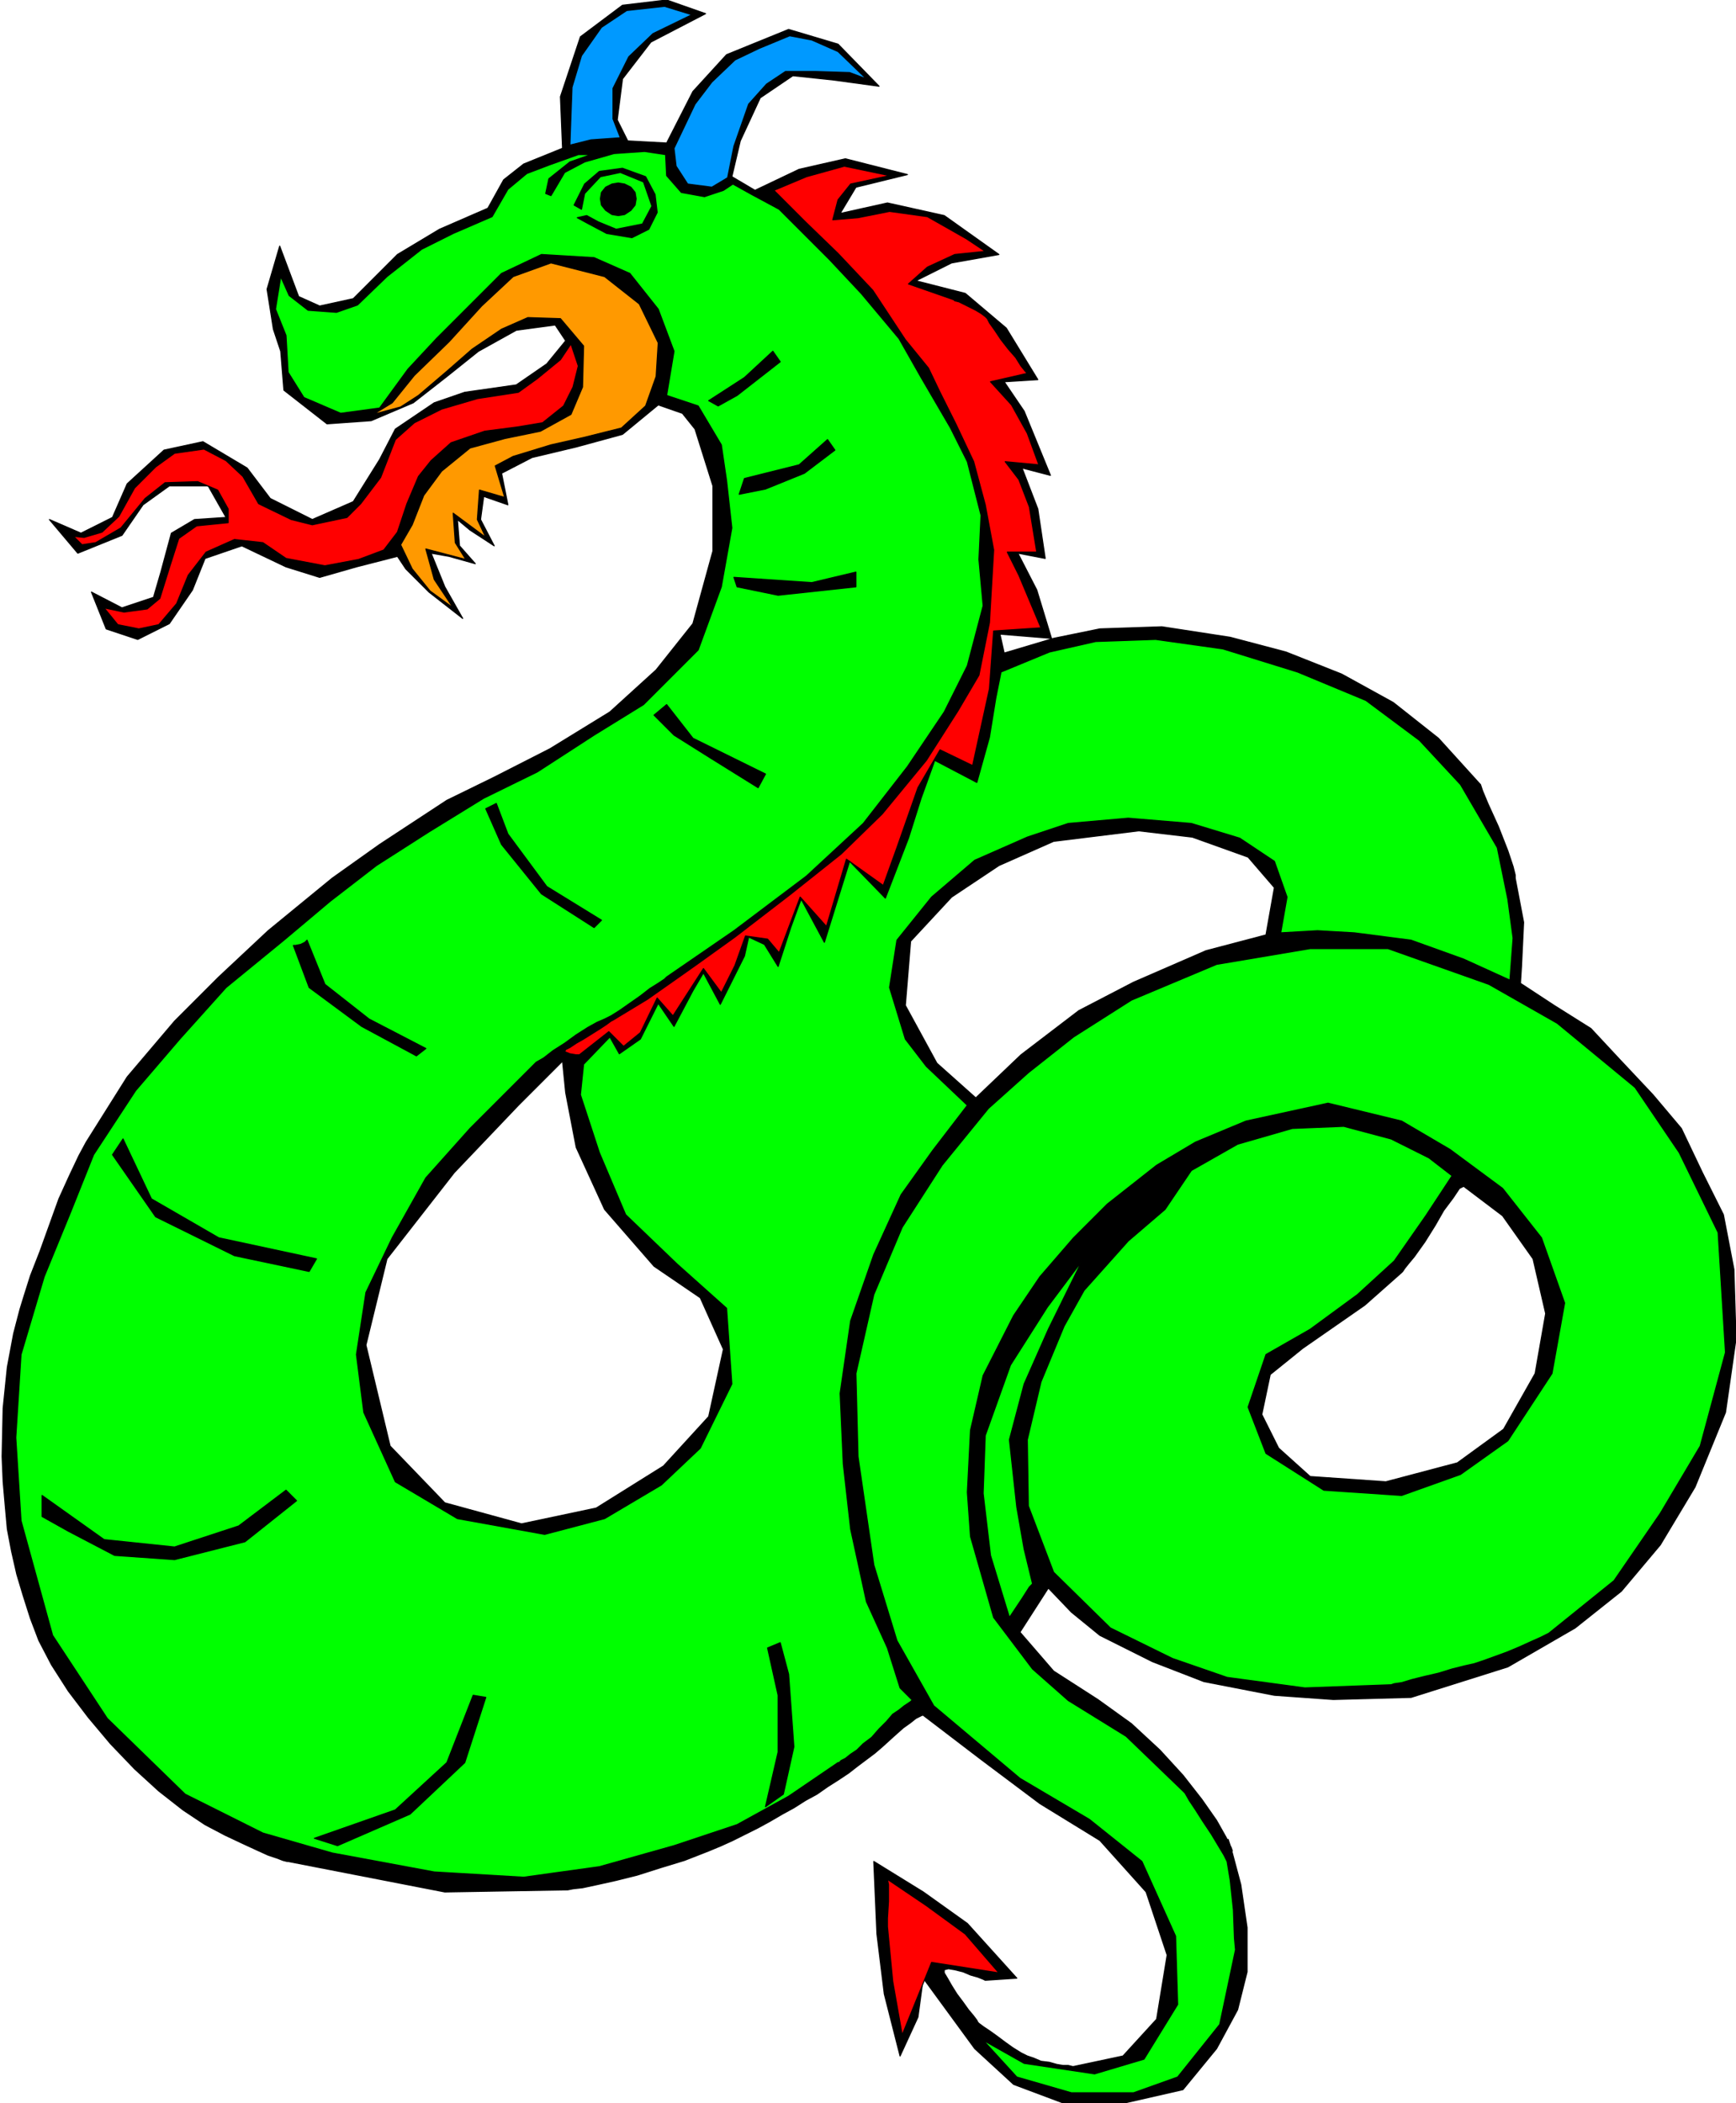 <svg xmlns="http://www.w3.org/2000/svg" fill-rule="evenodd" height="192" preserveAspectRatio="none" stroke-linecap="round" viewBox="0 0 1651 2000" width="1.651in"><style>.pen0{stroke:#000;stroke-width:1;stroke-linejoin:round}.pen1{stroke:none}.brush3{fill:red}.brush5{fill:#09f}.brush6{fill:#0f0}</style><path class="pen1" d="m267 334-7-21-6-38 12-41 18 48 20 9 32-7 42-42 40-24 46-20 15-27 19-15 37-15-2-49 19-57 40-30 42-5 37 13-52 27-27 35-5 39 10 20 37 2 25-49 32-35 59-24 47 14 39 40-44-6-38-4-31 21-19 41-8 34 22 13 42-20 44-10 59 15-49 12-15 25 45-10 54 12 52 37-45 8-34 17 47 12 39 33 30 49-32 2 19 28 25 61-27-7 15 39 7 47-26-5 18 35 14 46-49-4 4 18 47-14 44-9 59-2 65 10 53 14 53 21 49 27 43 34 39 43 1 1 2 6 5 12 10 22 9 23 5 15 2 8v3l8 42-2 42-1 16 32 21 35 22 27 29 32 34 27 32 20 42 20 40 10 52 2 66-10 70-29 71-33 55-37 44-44 35-64 37-92 29-74 2-56-4-67-13-49-19-50-25-27-22-22-23-18 28-9 14 32 37 42 27 32 23 27 25 22 24 18 23 14 20 9 16 5 10 1 3-2-5-2-6 4 13 8 30 6 41v42l-9 36-20 37-32 39-57 13h-56l-48-18-37-34-49-67-5 37-17 37-15-59-7-57-3-69 47 29 42 30 47 52-30 2-2-1-5-2-7-2-7-3-8-2-6-1-4 1v3l3 5 4 7 5 8 6 8 5 7 5 6 3 4 1 2 1 1 4 3 6 4 7 5 8 6 7 5 8 5 6 3 6 2 7 3 8 1 7 2 6 1h5l4 1h1l47-10 32-35 10-61-20-60-44-49-57-35-56-42-55-42h-1l-2 1-4 2-5 4-7 5-9 8-11 10-7 6-8 6-8 6-9 7-9 6-11 7-10 7-11 6-11 7-11 6-12 7-11 6-12 6-12 6-11 5-12 5-23 9-23 7-22 7-20 5-18 4-14 3-9 1-5 1-117 2-149-29h-1l-4-1-5-2-9-3-11-5-13-6-17-8-19-10-21-14-23-18-23-21-23-24-21-25-19-25-16-25-12-23-8-21-7-22-6-20-5-22-4-21-2-22-2-23-1-24 1-46 4-39 6-32 6-23 4-13 6-19 9-23 9-25 9-25 10-22 9-19 7-13 39-62 45-53 42-42 47-44 61-50 45-32 64-42 45-22 53-27 57-35 44-40 35-44 19-69v-62l-17-54-12-15-23-8-34 28-44 12-42 10-29 15 6 30-23-8-3 22 13 25-23-15-12-10 2 25 15 17-25-7-17-3 13 32 17 30-32-25-22-22-8-12-39 10-35 10-32-10-42-20-35 12-12 30-22 32-30 15-30-10-14-35 29 15 30-10 7-24 10-37 22-13 30-2-17-30h-37l-25 18-20 29-42 17-27-32 30 13 30-15 14-32 35-32 37-8 42 25 22 29 40 20 39-17 25-40 15-29 37-25 29-10 49-7 29-20 18-22-10-15-37 5-36 20-30 24-32 25-40 17-42 3-41-32-3-37zm268 675-42 42-61 64-64 82-20 82 23 96 52 54 73 20 71-15 64-40 43-47 14-64-22-49-44-30-47-54-27-59-10-52-3-30zm669-120 8-45-25-29-53-19-51-6-81 10-52 23-45 30-39 42-5 61 30 55 37 33 43-41 55-42 52-27 69-30 57-15zm188 239-4 2-6 9-9 12-8 14-5 8-5 8-5 7-5 7-5 6-4 5-2 3-1 1-35 31-59 41-31 25-8 38 16 32 30 27 72 5 68-18 44-32 30-53 10-57-12-52-29-41-37-28z" style="fill:#000"/><path class="pen0" fill="none" d="m267 334-7-21-6-38 12-41 18 48 20 9 32-7 42-42 40-24 46-20 15-27 19-15 37-15-2-49 19-57 40-30 42-5 37 13-52 27-27 35-5 39 10 20 37 2 25-49 32-35 59-24 47 14 39 40-44-6-38-4-31 21-19 41-8 34 22 13 42-20 44-10 59 15-49 12-15 25 45-10 54 12 52 37-45 8-34 17 47 12 39 33 30 49-32 2 19 28 25 61-27-7 15 39 7 47-26-5 18 35 14 46-49-4 4 18 47-14 44-9 59-2 65 10 53 14 53 21 49 27 43 34 39 43h0l1 1 2 6 5 12 10 22h0l9 23 5 15 2 8v3l8 42-2 42-1 16 32 21 35 22 27 29 32 34 27 32 20 42 20 40 10 52 2 66-10 70-29 71-33 55-37 44-44 35-64 37-92 29-74 2-56-4-67-13-49-19-50-25-27-22-22-23-18 28-9 14 32 37 42 27h0l32 23 27 25 22 24 18 23 14 20 9 16 5 10 1 3h0l-2-5-2-6h0l4 13h0l8 30 6 41v42l-9 36-20 37-32 39-57 13h-56l-48-18-37-34-49-67-5 37-17 37-15-59-7-57-3-69 47 29 42 30 47 52-30 2h0l-2-1-5-2-7-2-7-3-8-2-6-1-4 1v3h0l3 5 4 7 5 8 6 8 5 7 5 6 3 4 1 2h0l1 1 4 3 6 4 7 5 8 6 7 5 8 5 6 3h0l6 2 7 3 8 1 7 2 6 1h5l4 1h1l47-10 32-35 10-61-20-60-44-49-57-35-56-42-55-42h0-1l-2 1-4 2-5 4-7 5-9 8-11 10h0l-7 6-8 6-8 6-9 7-9 6-11 7-10 7-11 6-11 7-11 6-12 7-11 6-12 6-12 6-11 5-12 5h0l-23 9-23 7-22 7-20 5-18 4-14 3-9 1-5 1-117 2-149-29h0-1l-4-1-5-2-9-3-11-5-13-6-17-8-19-10h0l-21-14-23-18-23-21-23-24-21-25-19-25-16-25-12-23h0l-8-21-7-22-6-20-5-22-4-21-2-22-2-23-1-24h0l1-46 4-39 6-32 6-23h0l4-13 6-19 9-23 9-25 9-25 10-22 9-19 7-13 39-62 45-53 42-42 47-44 61-50 45-32 64-42 45-22 53-27 57-35 44-40 35-44 19-69v-62l-17-54-12-15-23-8-34 28-44 12-42 10-29 15 6 30-23-8-3 22 13 25-23-15-12-10 2 25 15 17-25-7-17-3 13 32 17 30-32-25-22-22-8-12-39 10-35 10-32-10-42-20-35 12-12 30-22 32-30 15-30-10-14-35 29 15 30-10 7-24 10-37 22-13 30-2-17-30h-37l-25 18-20 29-42 17-27-32 30 13 30-15 14-32 35-32 37-8 42 25 22 29 40 20 39-17 25-40 15-29 37-25 29-10 49-7 29-20 18-22-10-15-37 5-36 20-30 24-32 25-40 17-42 3-41-32-3-37h0"/><path class="pen0" fill="none" d="m535 1009-42 42-61 64-64 82-20 82 23 96 52 54 73 20 71-15 64-40 43-47 14-64-22-49-44-30-47-54-27-59-10-52-3-30h0m669-120 8-45-25-29-53-19-51-6-81 10-52 23-45 30-39 42-5 61 30 55 37 33 43-41 55-42 52-27 69-30 57-15h0m188 239h0l-4 2-6 9-9 12-8 14h0l-5 8-5 8-5 7-5 7-5 6-4 5-2 3-1 1-35 31-59 41-31 25-8 38 16 32 30 27 72 5 68-18 44-32 30-53 10-57-12-52-29-41-37-28"/><path class="pen1 brush3" d="m70 510 10 1 17-5 16-15 15-27 20-20 18-13 28-4 21 11 16 15 15 26 31 15 20 5 33-7 13-13 19-25 14-36 18-16 26-13 34-10 39-6 18-13 22-18 10-15 7 21-5 20-9 18-20 16-24 4-31 4-32 11-19 17-12 15-11 26-9 27-13 17-24 9-32 6-37-7-22-15-27-3-27 12-17 22-11 27-17 20-19 4-20-4-13-16 19 4 22-3 12-10 10-32 8-25 17-12 30-3v-13l-10-18-19-8-31 1-19 15-23 28-24 14-13 2-8-8z"/><path class="pen0" fill="none" d="m70 510 10 1 17-5 16-15 15-27 20-20 18-13 28-4 21 11 16 15 15 26 31 15 20 5 33-7 13-13 19-25 14-36 18-16 26-13 34-10 39-6 18-13 22-18 10-15 7 21-5 20-9 18-20 16-24 4-31 4-32 11-19 17-12 15-11 26-9 27-13 17-24 9-32 6-37-7-22-15-27-3-27 12-17 22-11 27-17 20-19 4-20-4-13-16 19 4 22-3 12-10 10-32 8-25 17-12 30-3v-13l-10-18-19-8-31 1-19 15-23 28-24 14-13 2-8-8"/><path class="pen1" style="fill:#f90" d="m355 394 18-11 21-26 33-32 31-34 30-28 36-13 51 13 33 26 18 37-2 32-10 28-23 21-36 9-31 7-36 11-17 9 9 30-24-7-2 28 8 17-31-23 2 28 10 16-38-10 8 29 18 27-22-16-17-21-11-23 11-19 11-28 17-23 27-22 33-9 34-7 29-16 11-26 1-39-22-26-31-1-25 11-28 19-24 21-27 23-17 11-26 7z"/><path class="pen0" fill="none" d="m355 394 18-11 21-26 33-32 31-34 30-28 36-13 51 13 33 26 18 37-2 32-10 28-23 21-36 9-31 7-36 11-17 9 9 30-24-7-2 28 8 17-31-23 2 28 10 16-38-10 8 29 18 27-22-16-17-21-11-23 11-19 11-28 17-23 27-22 33-9 34-7 29-16 11-26 1-39-22-26-31-1-25 11-28 19-24 21-27 23-17 11-26 7"/><path class="pen1 brush5" d="m641 141 2 17 11 17 23 3 15-9 6-30 14-40 17-19 18-12h29l32 1 16 6-27-26-25-11-21-4-29 12-23 11-22 21-16 21-20 42z"/><path class="pen0" fill="none" d="m641 141 2 17 11 17 23 3 15-9 6-30 14-40 17-19 18-12h29l32 1 16 6-27-26-25-11-21-4-29 12-23 11-22 21-16 21-20 42"/><path class="pen1 brush5" d="m542 138 20-5 28-2-7-18V84l15-30 23-22 37-18-26-8-36 4-24 16-19 27-9 30-1 27-1 28z"/><path class="pen0" fill="none" d="m542 138 20-5 28-2-7-18V84l15-30 23-22 37-18-26-8-36 4-24 16-19 27-9 30-1 27-1 28"/><path class="pen1 brush6" d="m1381 1118-22-17-36-18-45-12-49 2-52 15-44 25-25 37-35 30-42 47-19 34-22 53-13 55 1 63 24 63 54 53 59 29 52 18 74 10 82-3 3-1 7-1 10-3 12-3 13-3 13-4 12-3 9-2 9-3 11-4 11-4 12-5 11-5 9-4 6-3 2-1 62-50 44-64 38-64 24-89-7-114-37-76-42-62-74-61-65-37-96-34h-74l-89 15-81 34-55 35-43 34-38 34-44 54-38 59-27 64-17 75 2 79 15 103 22 72 35 62 82 69 66 39 50 40 32 71 2 65-32 52-47 14-67-10-39-22 32 35 52 15h59l42-15 40-50 15-71-1-11-1-27-3-28-3-18-3-6-6-10-6-10-8-12-7-11-6-9-4-7-2-2-54-52-55-34-34-30-37-49-22-77-3-42 3-59 12-52 29-57 25-37 32-37 32-32 47-37 37-22 48-20 78-17 70 17 46 27 50 37 37 47 22 62-12 67-42 64-45 32-56 20-74-5-55-35-17-44 17-50 42-24 45-33 35-32 30-43 25-38z"/><path class="pen0" fill="none" d="m1381 1118-22-17-36-18-45-12-49 2-52 15-44 25-25 37-35 30-42 47-19 34-22 53-13 55 1 63 24 63 54 53 59 29 52 18 74 10 82-3h0l3-1 7-1 10-3 12-3 13-3 13-4 12-3 9-2h0l9-3 11-4 11-4 12-5 11-5 9-4 6-3 2-1 62-50 44-64 38-64 24-89-7-114-37-76-42-62-74-61-65-37-96-34h-74l-89 15-81 34-55 35-43 34-38 34-44 54-38 59-27 64-17 75 2 79 15 103 22 72 35 62 82 69 66 39 50 40 32 71 2 65-32 52-47 14-67-10-39-22 32 35 52 15h59l42-15 40-50 15-71h0l-1-11-1-27-3-28-3-18h0l-3-6-6-10-6-10-8-12-7-11-6-9-4-7-2-2-54-52-55-34-34-30-37-49-22-77-3-42 3-59 12-52 29-57 25-37 32-37 32-32 47-37 37-22 48-20 78-17 70 17 46 27 50 37 37 47 22 62-12 67-42 64-45 32-56 20-74-5-55-35-17-44 17-50 42-24 45-33 35-32 30-43 25-38"/><path class="pen1 brush6" d="m982 1506-8-33-7-40-7-64 14-53 23-52 32-65-33 44-35 55-24 67-2 55 7 59 18 59 4-6 8-12 7-11 3-3z"/><path class="pen0" fill="none" d="m982 1506-8-33-7-40-7-64 14-53 23-52 32-65-33 44-35 55-24 67-2 55 7 59 18 59h0l4-6 8-12 7-11 3-3"/><path class="pen1 brush3" d="m844 1787 37 25 37 27 32 37-64-10-28 69-9-51-5-52v-8l1-16v-16l-1-5z"/><path class="pen0" fill="none" d="m844 1787 37 25 37 27 32 37-64-10-28 69-9-51-5-52h0v-8l1-16v-16l-1-5"/><path class="pen1 brush3" d="m736 181 31-13 36-10 43 9-37 8-12 15-5 19 24-2 30-6 36 5 37 21 18 12-29 3-26 12-18 16 43 15 1 1 4 1 4 2 6 3 6 3 5 3 4 3 2 2 2 4 5 7 6 9 7 9 7 8 5 8 4 5 2 2-35 8 20 22 15 27 11 30-32-3 13 17 10 26 7 43h-28l11 22 21 50-45 3-4 55-16 73-31-15-21 36-20 57-13 36-35-25-19 64-25-28-20 53-11-13-21-3-10 28-13 26-17-23-29 45-15-17-16 33-16 13-14-14-28 22h-3l-6-1-5-2 1-2 4-2 6-4 7-4 8-5 8-5 6-4 4-3 2-1 33-20 44-31 39-28 52-40 49-39 39-38 42-51 30-47 20-34 10-50 4-69-8-43-11-41-17-36-15-30-11-23-22-27-31-47-33-35-31-30-30-30z"/><path class="pen0" fill="none" d="m736 181 31-13 36-10 43 9-37 8-12 15-5 19 24-2 30-6 36 5 37 21 18 12-29 3-26 12-18 16 43 15h0l1 1 4 1 4 2 6 3 6 3 5 3 4 3 2 2h0l2 4 5 7 6 9 7 9 7 8 5 8 4 5 2 2-35 8 20 22 15 27 11 30-32-3 13 17 10 26 7 43h-28l11 22 21 50-45 3-4 55-16 73-31-15-21 36-20 57-13 36-35-25-19 64-25-28-20 53-11-13-21-3-10 28-13 26-17-23-29 45-15-17-16 33-16 13-14-14-28 22h0-3l-6-1-5-2 1-2h0l4-2 6-4 7-4 8-5 8-5 6-4 4-3 2-1 33-20 44-31 39-28 52-40 49-39 39-38 42-51 30-47 20-34 10-50 4-69-8-43-11-41-17-36-15-30-11-23-22-27-31-47-33-35-31-30-30-30"/><path class="pen1 brush6" d="m267 263 8 18 18 14 27 2 20-7 28-27 33-26 30-15 37-16 15-26 18-15 21-8 28-10h12l-20 7-20 16-3 14 5 2 13-22 19-10 28-8 29-2 20 3 1 20 14 16 22 4 18-6 9-6 18 10 26 14 24 24 24 24 30 32 36 43 21 37 28 48 16 32 13 51-2 42 4 44-15 57-22 44-35 52-42 54-54 50-69 52-64 44-2 2-6 4-8 5-9 7-10 7-10 7-8 5-6 3-7 3-9 5-11 7-11 8-11 7-9 7-7 4-2 2-61 61-42 47-32 57-25 52-9 59 7 55 30 66 59 35 83 15 57-15 54-32 37-35 30-61-5-72-47-42-49-47-25-59-18-55 3-29 25-26 9 16 20-14 17-34 15 22 18-34 10-17 16 30 23-46 4-18 15 7 13 21 12-37 8-22 2-5 22 41 24-77 34 35 22-57 12-38 13-36 40 21 12-43 6-37 5-25 46-19 44-10 57-2 64 9 71 22 65 27 51 38 39 42 35 60 10 49 5 37-3 40-44-20-50-18-54-7-35-2-35 2 6-34-12-34-33-22-46-14-60-5-57 5-39 13-50 22-41 35-33 41-7 45 15 49 20 26 39 37-33 43-30 42-26 57-22 63-10 69 3 67 7 62 15 69 20 44 12 38 12 12h-1l-1 1-3 2-3 2-5 4-6 4-6 7-7 7-7 8-8 6-6 6-6 4-5 4-4 2-2 2h-1l-47 32-49 27-60 20-71 20-72 10-85-5-97-18-66-19-74-37-74-72-52-79-30-109-5-79 5-79 22-74 25-61 22-55 40-61 42-49 44-49 55-45 44-37 44-34 50-32 52-32 51-25 54-35 47-29 52-52 22-60 10-56-5-45-5-34-22-37-30-10 7-42-15-40-27-34-34-15-50-3-38 18-27 27-35 35-27 29-27 37-37 5-35-15-15-24-2-35-10-25 5-31zm321-89-6 1-6 3-4 5-1 6 1 6 4 5 6 4 6 1 6-1 6-4 4-5 1-6-1-6-4-5-6-3-6-1zm-35 25 3-15 15-16 19-4 22 9 8 23-9 17-25 5-17-7-11-6-9 2 11 6 17 9 24 4 16-8 8-16-2-17-9-17-22-8-22 3-14 12-10 20 7 4zm182 135-27 25-34 22 9 5 18-10 41-32-7-10zm52 84-27 24-52 13-5 15 25-5 37-15 29-22-7-10zm27 126-42 10-74-5 3 9 39 8 74-8v-14zM634 670l-12 10 19 19 35 22 45 28 7-13-69-34-25-32zm-62 205-52-32-37-50-11-29-10 5 15 34 38 47 50 32 7-7zm-280 19-2 2-4 2-5 1h-2l15 40 50 37 52 28 9-7-54-28-42-33-17-42zm-175 189-10 15 41 59 75 37 71 15 7-12-93-20-64-37-27-57zm-77 339v20l25 14 44 23 57 4 67-17 49-39-10-10-45 34-61 20-67-7-59-42zm259 326 22 7 69-30 52-49 20-62-12-2-25 64-49 45-77 27zm431-181 10 45v54l-12 52 17-12 10-45-5-69-8-30-12 5z"/><path class="pen0" fill="none" d="m267 263 8 18 18 14 27 2 20-7 28-27 33-26 30-15 37-16 15-26 18-15 21-8 28-10h12l-20 7-20 16-3 14 5 2 13-22 19-10 28-8 29-2 20 3 1 20 14 16 22 4 18-6 9-6 18 10 26 14 24 24 24 24 30 32 36 43 21 37 28 48 16 32 13 51-2 42 4 44-15 57-22 44-35 52-42 54-54 50-69 52-64 44h0l-2 2-6 4-8 5-9 7-10 7-10 7-8 5-6 3h0l-7 3-9 5-11 7-11 8-11 7-9 7-7 4-2 2-61 61-42 47-32 57-25 52-9 59 7 55 30 66 59 35 83 15 57-15 54-32 37-35 30-61-5-72-47-42-49-47-25-59-18-55 3-29 25-26 9 16 20-14 17-34 15 22 18-34 10-17 16 30 23-46 4-18 15 7 13 21 12-37 8-22 2-5 22 41 24-77 34 35 22-57 12-38 13-36 40 21 12-43 6-37 5-25 46-19 44-10 57-2 64 9 71 22 65 27 51 38 39 42 35 60 10 49 5 37-3 40-44-20-50-18-54-7-35-2-35 2 6-34-12-34-33-22-46-14-60-5-57 5-39 13-50 22-41 35-33 41-7 45 15 49 20 26 39 37-33 43-30 42-26 57-22 63-10 69 3 67 7 62 15 69 20 44 12 38 12 12h0-1l-1 1-3 2-3 2-5 4-6 4-6 7-7 7h0l-7 8-8 6-6 6-6 4-5 4-4 2-2 2h-1l-47 32-49 27-60 20-71 20-72 10-85-5-97-18-66-19-74-37-74-72-52-79-30-109-5-79 5-79 22-74 25-61 22-55 40-61 42-49 44-49 55-45 44-37 44-34 50-32 52-32 51-25 54-35 47-29 52-52 22-60 10-56-5-45-5-34-22-37-30-10 7-42-15-40-27-34-34-15-50-3-38 18-27 27-35 35-27 29-27 37-37 5-35-15-15-24-2-35-10-25 5-31h0"/><path class="pen0" fill="none" d="M588 174h0l-6 1-6 3-4 5-1 6h0l1 6 4 5 6 4 6 1h0l6-1 6-4 4-5 1-6h0l-1-6-4-5-6-3-6-1h0"/><path class="pen0" fill="none" d="m553 199 3-15 15-16 19-4 22 9 8 23-9 17-25 5-17-7-11-6-9 2 11 6 17 9 24 4 16-8 8-16-2-17-9-17-22-8-22 3-14 12-10 20 7 4h0m182 135-27 25-34 22 9 5 18-10 41-32-7-10h0m52 84-27 24-52 13-5 15 25-5 37-15 29-22-7-10h0m27 126-42 10-74-5 3 9 39 8 74-8v-14h0M634 670l-12 10 19 19 35 22 45 28 7-13-69-34-25-32h0m-62 205-52-32-37-50-11-29-10 5 15 34 38 47 50 32 7-7h0m-280 19h0l-2 2-4 2-5 1h-2l15 40 50 37 52 28 9-7-54-28-42-33-17-42h0m-175 189-10 15 41 59 75 37 71 15 7-12-93-20-64-37-27-57h0m-77 339v20l25 14 44 23 57 4 67-17 49-39-10-10-45 34-61 20-67-7-59-42h0m259 326 22 7 69-30 52-49 20-62-12-2-25 64-49 45-77 27h0m431-181 10 45v54l-12 52 17-12 10-45-5-69-8-30-12 5"/></svg>
